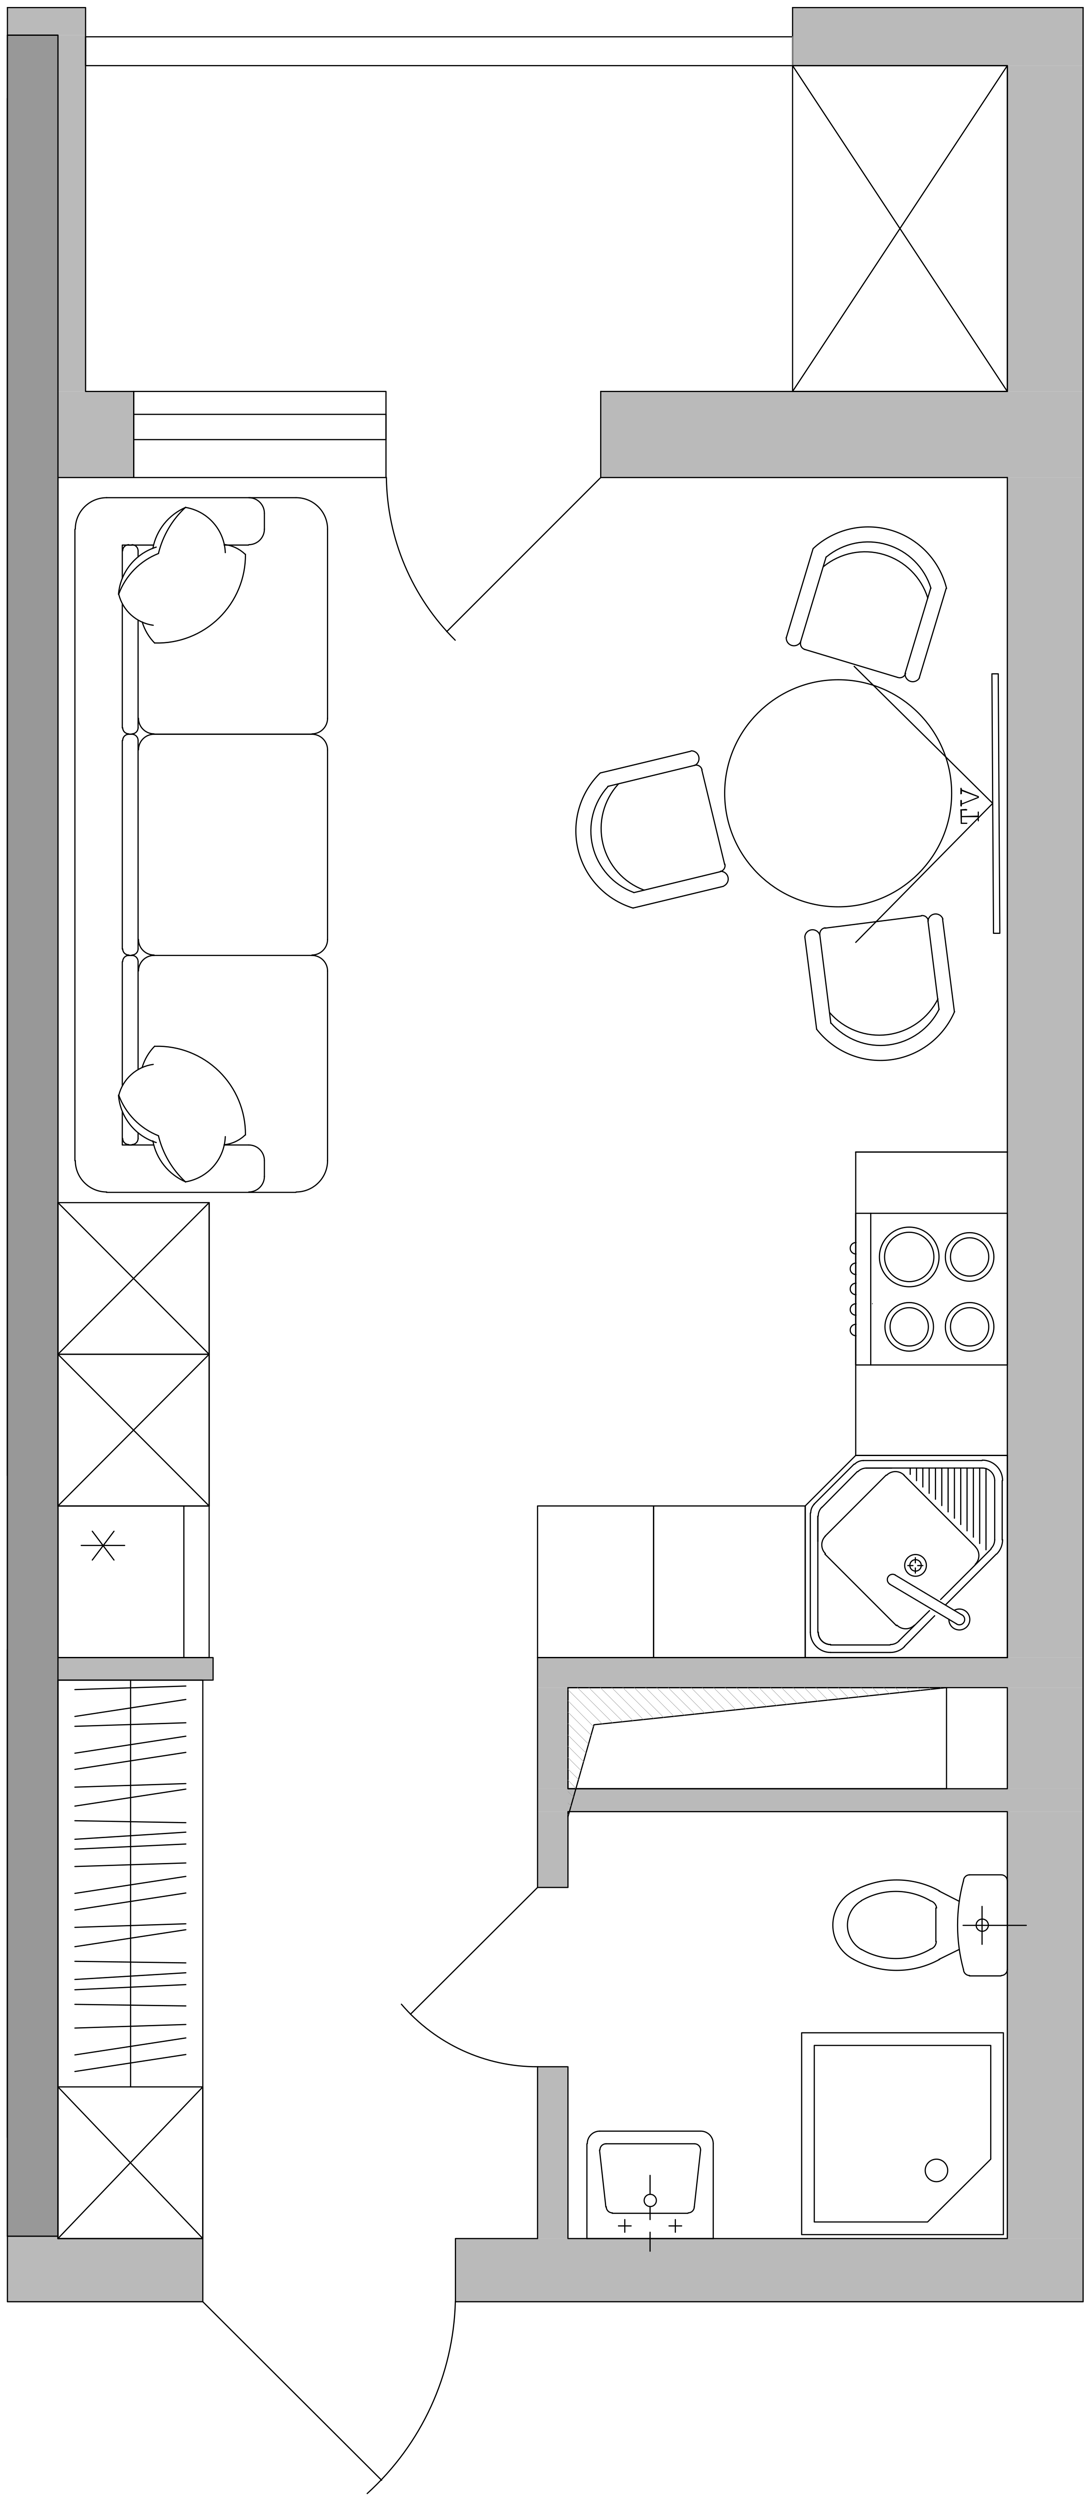 <?xml version="1.0" encoding="UTF-8"?>
<!DOCTYPE svg PUBLIC "-//W3C//DTD SVG 1.1//EN" "http://www.w3.org/Graphics/SVG/1.1/DTD/svg11.dtd">
<!-- Creator: CorelDRAW 2019 (64-Bit) -->
<svg xmlns="http://www.w3.org/2000/svg" xml:space="preserve" width="117mm" height="268mm" version="1.1" style="shape-rendering:geometricPrecision; text-rendering:geometricPrecision; image-rendering:optimizeQuality; fill-rule:evenodd; clip-rule:evenodd"
viewBox="0 0 11700 26800"
 xmlns:xlink="http://www.w3.org/1999/xlink"
 xmlns:xodm="http://www.corel.com/coreldraw/odm/2003">
 <defs>
  <style type="text/css">
   <![CDATA[
    .str0 {stroke:#BABABA;stroke-width:0.76;stroke-miterlimit:10}
    .str7 {stroke:#989898;stroke-width:0.76;stroke-linecap:round;stroke-miterlimit:10}
    .str4 {stroke:#BABABA;stroke-width:0.76;stroke-linecap:round;stroke-miterlimit:10}
    .str2 {stroke:black;stroke-width:0.76;stroke-linecap:round;stroke-linejoin:round;stroke-miterlimit:10}
    .str5 {stroke:#989898;stroke-width:4.23;stroke-linecap:round;stroke-linejoin:round;stroke-miterlimit:10}
    .str3 {stroke:#999999;stroke-width:4.23;stroke-linecap:round;stroke-linejoin:round;stroke-miterlimit:10}
    .str6 {stroke:#7A7A7A;stroke-width:12.7;stroke-linecap:round;stroke-linejoin:round;stroke-miterlimit:10}
    .str1 {stroke:black;stroke-width:12.7;stroke-linecap:round;stroke-linejoin:round;stroke-miterlimit:10}
    .fil1 {fill:none;fill-rule:nonzero}
    .fil2 {fill:black;fill-rule:nonzero}
    .fil3 {fill:#989898;fill-rule:nonzero}
    .fil0 {fill:#BABABA;fill-rule:nonzero}
   ]]>
  </style>
 </defs>
 <g id="Слой_x0020_1">
  <g id="поз.1_x0020_секц.1_x0020_26_x002c_9_x0020__x0028_2_x0029_.pdf">
   <path class="fil0" d="M11564.55 81.12l0 0 50.8 0 -50.8 0zm0 0l50.8 0 -190.5 0 139.7 0z"/>
   <path class="fil1 str0" d="M11564.55 81.12l0 0 50.8 0 -50.8 0zm0 0l50.8 0 -190.5 0 139.7 0z"/>
   <polygon class="fil0" points="11564.55,81.12 11615.35,81.12 11615.35,81.12 "/>
   <polygon class="fil1 str0" points="11564.55,81.12 11615.35,81.12 11615.35,81.12 "/>
   <path class="fil0" d="M11615.35 81.12l-190.5 0 190.5 0zm-190.5 0l190.5 0 -423.34 0 232.84 0zm190.5 0l-736.6 0 736.6 0z"/>
   <path class="fil1 str0" d="M11615.35 81.12l-190.5 0 190.5 0zm-190.5 0l190.5 0 -423.34 0 232.84 0zm190.5 0l-736.6 0"/>
   <polygon class="fil0" points="11192.01,81.12 11615.35,81.12 11615.35,81.12 "/>
   <polygon class="fil1 str0" points="11192.01,81.12 11615.35,81.12 11615.35,81.12 "/>
   <path class="fil0" d="M11615.35 81.12l-736.6 0 736.6 0zm-736.6 0l736.6 0 -1121.84 0 385.24 0zm736.6 0l-1570.57 0 1570.57 0z"/>
   <path class="fil1 str0" d="M11615.35 81.12l-736.6 0 736.6 0zm-736.6 0l736.6 0 -1121.84 0 385.24 0zm736.6 0l-1570.57 0"/>
   <polygon class="fil0" points="10493.51,81.12 11615.35,81.12 11615.35,81.12 "/>
   <polygon class="fil1 str0" points="10493.51,81.12 11615.35,81.12 11615.35,81.12 "/>
   <path class="fil0" d="M11615.35 81.12l-1570.57 0 1570.57 0zm-1570.57 0l1570.57 0 -2065.87 0 495.3 0zm1570.57 0l-2595.04 0 2595.04 0z"/>
   <path class="fil1 str0" d="M11615.35 81.12l-1570.57 0 1570.57 0zm-1570.57 0l1570.57 0 -2065.87 0 495.3 0zm1570.57 0l-2595.04 0"/>
   <polygon class="fil0" points="9549.48,81.12 11615.35,81.12 11615.35,81.12 "/>
   <polygon class="fil1 str0" points="9549.48,81.12 11615.35,81.12 11615.35,81.12 "/>
   <path class="fil0" d="M11615.35 81.12l-2595.04 0 2595.04 0zm-2595.04 0l2595.04 0 -3115.74 0 520.7 0zm2595.04 0l-3115.74 0 3115.74 0zm-3115.74 0l3115.74 0 0 0 -3115.74 0z"/>
   <path class="fil1 str0" d="M11615.35 81.12l-2595.04 0 2595.04 0zm-2595.04 0l2595.04 0 -3115.74 0 520.7 0zm2595.04 0l-3115.74 0 3115.74 0zm-3115.74 0l3115.74 0 0 0 -3115.74 0z"/>
   <path class="fil0" d="M11615.35 81.12l-3115.74 0 3115.74 622.3 0 -622.3zm-3115.74 0l3115.74 622.3 -3115.74 0 0 -622.3z"/>
   <path class="fil1 str0" d="M11615.35 81.12l-3115.74 0 3115.74 622.3 0 -622.3zm-3115.74 0l3115.74 622.3 -3115.74 0 0 -622.3z"/>
   <path class="fil0" d="M11615.35 703.42l-812.8 0 812.8 3492.5 0 -3492.5zm-812.8 0l812.8 3492.5 -812.8 0 0 -3492.5z"/>
   <path class="fil1 str0" d="M11615.35 703.42l-812.8 0 812.8 3492.5 0 -3492.5zm-812.8 0l812.8 3492.5 -812.8 0 0 -3492.5z"/>
   <path class="fil0" d="M11615.35 4195.92l-5173.14 0 5173.14 922.86 0 -922.86zm-5173.14 0l5173.14 922.86 -5173.14 0 0 -922.86z"/>
   <path class="fil1 str0" d="M11615.35 4195.92l-5173.14 0 5173.14 922.86 0 -922.86zm-5173.14 0l5173.14 922.86 -5173.14 0 0 -922.86z"/>
   <path class="fil0" d="M11615.35 5118.78l-812.8 0 812.8 12649.2 0 -12649.2zm-812.8 0l812.8 12649.2 -812.8 0 0 -12649.2z"/>
   <path class="fil1 str0" d="M11615.35 5118.78l-812.8 0 812.8 12649.2 0 -12649.2zm-812.8 0l812.8 12649.2 -812.8 0 0 -12649.2z"/>
   <path class="fil0" d="M2285.08 17767.98l-1663.7 0 1663.7 241.3 0 -241.3zm-1663.7 0l1663.7 241.3 -1663.7 0 0 -241.3z"/>
   <path class="fil1 str0" d="M2285.08 17767.98l-1663.7 0 1663.7 241.3 0 -241.3zm-1663.7 0l1663.7 241.3 -1663.7 0 0 -241.3z"/>
   <path class="fil0" d="M11615.35 17767.98l-5850.47 0 5850.47 321.74 0 -321.74zm-5850.47 0l5850.47 321.74 -5850.47 0 0 -321.74z"/>
   <path class="fil1 str0" d="M11615.35 17767.98l-5850.47 0 5850.47 321.74 0 -321.74zm-5850.47 0l5850.47 321.74 -5850.47 0 0 -321.74z"/>
   <path class="fil0" d="M11615.35 18089.72l-812.8 0 812.8 1083.73 0 -1083.73zm-812.8 0l812.8 1083.73 -812.8 0 0 -1083.73z"/>
   <path class="fil1 str0" d="M11615.35 18089.72l-812.8 0 812.8 1083.73 0 -1083.73zm-812.8 0l812.8 1083.73 -812.8 0 0 -1083.73z"/>
   <path class="fil0" d="M6090.85 18089.72l-325.97 0 325.97 1083.73 0 -1083.73zm-325.97 0l325.97 1083.73 -325.97 0 0 -1083.73z"/>
   <path class="fil1 str0" d="M6090.85 18089.72l-325.97 0 325.97 1083.73 0 -1083.73zm-325.97 0l325.97 1083.73 -325.97 0 0 -1083.73z"/>
   <path class="fil0" d="M11615.35 19173.45l-5439.84 0 5439.84 245.54 0 -245.54zm-5439.84 0l5439.84 245.54 -5507.57 0 67.73 -245.54z"/>
   <path class="fil1 str0" d="M11615.35 19173.45l-5439.84 0 5439.84 245.54 0 -245.54zm-5439.84 0l5439.84 245.54 -5507.57 0 67.73 -245.54z"/>
   <path class="fil0" d="M6175.51 19173.45l-410.63 0 342.9 245.54 67.73 -245.54zm-410.63 0l342.9 245.54 -342.9 0 0 -245.54z"/>
   <path class="fil1 str0" d="M6175.51 19173.45l-410.63 0 342.9 245.54 67.73 -245.54zm-410.63 0l342.9 245.54 -342.9 0 0 -245.54z"/>
   <path class="fil0" d="M6090.85 19418.99l-325.97 0 325.97 812.79 0 -812.79zm-325.97 0l325.97 812.79 -325.97 0 0 -812.79z"/>
   <path class="fil1 str0" d="M6090.85 19418.99l-325.97 0 325.97 812.79 0 -812.79zm-325.97 0l325.97 812.79 -325.97 0 0 -812.79z"/>
   <polygon class="fil0" points="6971.38,23995.22 6751.25,23995.22 6751.25,23995.22 "/>
   <polygon class="fil1 str0" points="6971.38,23995.22 6751.25,23995.22 6751.25,23995.22 "/>
   <path class="fil0" d="M6090.85 22153.72l-325.97 0 325.97 1841.5 0 -1841.5zm-325.97 0l325.97 1841.5 -325.97 0 0 -1841.5z"/>
   <path class="fil1 str0" d="M6090.85 22153.72l-325.97 0 325.97 1841.5 0 -1841.5zm-325.97 0l325.97 1841.5 -325.97 0 0 -1841.5z"/>
   <path class="fil0" d="M11615.35 19418.99l-812.8 0 812.8 4576.23 0 -4576.23zm-812.8 0l812.8 4576.23 -812.8 0 0 -4576.23z"/>
   <path class="fil1 str0" d="M11615.35 19418.99l-812.8 0 812.8 4576.23 0 -4576.23zm-812.8 0l812.8 4576.23 -812.8 0 0 -4576.23z"/>
   <path class="fil0" d="M6971.38 23995.22l0 0 0 0zm0 0l0 0 0 0z"/>
   <path class="fil1 str0" d="M6971.38 23995.22l0 0 0 0zm0 0l0 0 0 0z"/>
   <path class="fil0" d="M6751.25 23995.22l-457.2 0 0 0 457.2 0zm-457.2 0l0 0 0 0z"/>
   <path class="fil1 str0" d="M6751.25 23995.22l-457.2 0 0 0 457.2 0zm-457.2 0l0 0 0 0z"/>
   <path class="fil0" d="M621.38 23969.82l-541.87 0 541.87 25.4 0 -25.4zm-541.87 0l541.87 25.4 -541.87 0 0 -25.4z"/>
   <path class="fil1 str0" d="M621.38 23969.82l-541.87 0 541.87 25.4 0 -25.4zm-541.87 0l541.87 25.4 -541.87 0 0 -25.4z"/>
   <path class="fil0" d="M6294.05 23995.22l0 0 -1409.7 0 1409.7 0zm0 0l-1409.7 0 1206.5 0 203.2 0z"/>
   <path class="fil1 str0" d="M6294.05 23995.22l0 0 -1409.7 0 1409.7 0zm0 0l-1409.7 0 1206.5 0 203.2 0z"/>
   <path class="fil0" d="M11615.35 23995.22l-4643.97 0 4643.97 0zm-4643.97 0l4643.97 0 -5321.3 0 677.33 0z"/>
   <path class="fil1 str0" d="M11615.35 23995.22l-4643.97 0 4643.97 0zm-4643.97 0l4643.97 0 -5321.3 0 677.33 0z"/>
   <path class="fil0" d="M11615.35 23995.22l-6731 0 6731 677.33 0 -677.33zm-6731 0l6731 677.33 -6731 0 0 -677.33zm6731 677.33l-6731 0 6731 0zm-6731 0l6731 0 0 0 -6731 0zm6731 0l0 0 -6731 0 6731 0zm0 0l-6731 0 6731 0zm-6731 0l6731 0 0 0 -6731 0zm6731 0l0 0 -6731 0 6731 0zm0 0l-6731 0 6731 0zm-6731 0l6731 0 0 0 -6731 0zm6731 0l0 0 -6731 0 6731 0zm0 0l-6731 0 6731 0zm-6731 0l6731 0 0 0 -6731 0zm6731 0l0 0 -6731 0 6731 0zm0 0l-6731 0 6731 0zm-6731 0l6731 0 0 0 -6731 0zm6731 0l0 0 -6731 0 6731 0zm0 0l-6731 0 6731 0zm-6731 0l6731 0 0 0 -6731 0z"/>
   <path class="fil1 str0" d="M11615.35 23995.22l-6731 0 6731 677.33 0 -677.33zm-6731 0l6731 677.33 -6731 0 0 -677.33zm6731 677.33l-6731 0 6731 0zm-6731 0l6731 0 0 0 -6731 0zm6731 0l0 0 -6731 0 6731 0zm0 0l-6731 0 6731 0zm-6731 0l6731 0 0 0 -6731 0zm6731 0l0 0 -6731 0 6731 0zm0 0l-6731 0 6731 0zm-6731 0l6731 0 0 0 -6731 0zm6731 0l0 0 -6731 0 6731 0zm0 0l-6731 0 6731 0zm-6731 0l6731 0 0 0 -6731 0zm6731 0l0 0 -6731 0 6731 0zm0 0l-6731 0 6731 0zm-6731 0l6731 0 0 0 -6731 0zm6731 0l0 0 -6731 0 6731 0zm0 0l-6731 0 6731 0zm-6731 0l6731 0 0 0 -6731 0z"/>
   <path class="fil0" d="M2175.01 23995.22l-2095.5 0 2095.5 677.33 0 -677.33zm-2095.5 0l2095.5 677.33 -2095.5 0 0 -677.33z"/>
   <path class="fil1 str0" d="M2175.01 23995.22l-2095.5 0 2095.5 677.33 0 -677.33zm-2095.5 0l2095.5 677.33 -2095.5 0 0 -677.33z"/>
   <line class="fil1 str1" x1="5764.88" y1="20231.78" x2="4401.75" y2= "21590.69" />
   <path class="fil1 str1" d="M4304.66 21483.16c365.41,428.13 900.93,673.45 1463.75,670.52"/>
   <line class="fil1 str1" x1="8846.75" y1="16658.85" x2="9612.98" y2= "17425.08" />
   <line class="fil1 str1" x1="10802.55" y1="17767.98" x2="10802.55" y2= "15600.52" />
   <polygon class="fil2" points="10806.78,16155.08 10806.78,16150.85 10802.55,16150.85 10798.31,16155.08 10802.55,16159.32 10806.78,16159.32 "/>
   <polygon class="fil1 str2" points="10806.78,16155.08 10806.78,16150.85 10802.55,16150.85 10798.31,16155.08 10802.55,16159.32 10806.78,16159.32 "/>
   <line class="fil1 str1" x1="10802.55" y1="17767.98" x2="8635.08" y2= "17767.98" />
   <line class="fil1 str1" x1="9545.25" y1="17632.52" x2="8906.01" y2= "17632.52" />
   <line class="fil1 str1" x1="8635.08" y1="16142.38" x2="8635.08" y2= "17767.98" />
   <path class="fil1 str1" d="M8774.78 17494.93c0,73.66 59.69,133.35 133.35,133.35"/>
   <line class="fil1 str1" x1="8770.55" y1="16252.45" x2="8770.55" y2= "17497.05" />
   <path class="fil1 str1" d="M9618.17 17419.9c52.07,52.07 136.52,52.07 188.59,0"/>
   <path class="fil1 str1" d="M10258.92 17408.54c27.09,16.19 62.16,7.3 78.35,-19.79 16.19,-27.09 7.3,-62.16 -19.79,-78.35"/>
   <path class="fil1 str1" d="M9602.04 16882.83c-27.09,-16.19 -62.16,-7.3 -78.35,19.79 -16.19,27.09 -7.34,62.16 19.79,78.35"/>
   <line class="fil1 str1" x1="10260.68" y1="17408.15" x2="9541.01" y2= "16980.58" />
   <line class="fil1 str1" x1="10315.71" y1="17310.78" x2="9600.28" y2= "16883.22" />
   <path class="fil1 str1" d="M10176.01 17357.85c-0.7,50.76 32.74,95.7 81.57,109.53 48.86,13.87 100.93,-6.81 126.93,-50.41 26.03,-43.6 19.54,-99.24 -15.84,-135.68 -35.39,-36.4 -90.81,-44.52 -135.15,-19.79"/>
   <line class="fil1 str1" x1="9968.58" y1="17264.22" x2="9638.38" y2= "17590.18" />
   <line class="fil1 str1" x1="9176.95" y1="15600.52" x2="10802.55" y2= "15600.52" />
   <line class="fil1 str1" x1="9193.88" y1="15774.08" x2="8812.88" y2= "16159.32" />
   <line class="fil1 str1" x1="9291.25" y1="15735.99" x2="10531.61" y2= "15735.99" />
   <line class="fil1 str1" x1="10667.08" y1="16506.45" x2="10667.08" y2= "15871.45" />
   <line class="fil1 str1" x1="9693.41" y1="15812.18" x2="10459.65" y2= "16578.42" />
   <path class="fil1 str1" d="M10458.69 16767.97c52.07,-52.07 52.07,-136.53 0,-188.6"/>
   <path class="fil1 str1" d="M9934.71 16779.5c0,-64.31 -52.14,-116.42 -116.41,-116.42 -64.31,0 -116.42,52.11 -116.42,116.42 0,64.28 52.11,116.42 116.42,116.42 64.27,0 116.41,-52.14 116.41,-116.42z"/>
   <line class="fil1 str1" x1="9841.58" y1="16781.62" x2="9896.61" y2= "16781.62" />
   <line class="fil1 str1" x1="9816.18" y1="16696.95" x2="9816.18" y2= "16751.99" />
   <line class="fil1 str1" x1="9816.18" y1="16807.02" x2="9816.18" y2= "16862.05" />
   <path class="fil1 str1" d="M9879.68 16779.5c0,-33.9 -27.48,-61.38 -61.38,-61.38 -33.91,0 -61.39,27.48 -61.39,61.38 0,33.9 27.48,61.38 61.39,61.38 33.9,0 61.38,-27.48 61.38,-61.38z"/>
   <line class="fil1 str1" x1="9735.75" y1="16781.62" x2="9790.78" y2= "16781.62" />
   <line class="fil1 str1" x1="9761.15" y1="15735.99" x2="9761.15" y2= "15803.72" />
   <line class="fil1 str1" x1="9828.88" y1="15735.99" x2="9828.88" y2= "15871.45" />
   <line class="fil1 str1" x1="9896.61" y1="15735.99" x2="9896.61" y2= "15939.18" />
   <line class="fil1 str1" x1="9964.35" y1="15735.99" x2="9964.35" y2= "16006.92" />
   <line class="fil1 str1" x1="10032.08" y1="15735.99" x2="10032.08" y2= "16070.42" />
   <line class="fil1 str1" x1="10099.81" y1="15735.99" x2="10099.81" y2= "16138.15" />
   <line class="fil1 str1" x1="10167.55" y1="15735.99" x2="10167.55" y2= "16205.88" />
   <line class="fil1 str1" x1="10235.28" y1="15735.99" x2="10235.28" y2= "16273.62" />
   <line class="fil1 str1" x1="10438.48" y1="15735.99" x2="10438.48" y2= "16476.82" />
   <line class="fil1 str1" x1="10370.75" y1="15735.99" x2="10370.75" y2= "16409.08" />
   <line class="fil1 str1" x1="10303.01" y1="15735.99" x2="10303.01" y2= "16341.35" />
   <line class="fil1 str1" x1="10573.95" y1="15740.22" x2="10573.95" y2= "16612.28" />
   <line class="fil1 str1" x1="10506.21" y1="15735.99" x2="10506.21" y2= "16544.55" />
   <polygon class="fil2" points="8639.31,16603.82 8639.31,16599.58 8635.08,16599.58 8630.85,16603.82 8635.08,16608.05 8639.31,16608.05 "/>
   <polygon class="fil1 str2" points="8639.31,16603.82 8639.31,16599.58 8635.08,16599.58 8630.85,16603.82 8635.08,16608.05 8639.31,16608.05 "/>
   <line class="fil1 str1" x1="10628.98" y1="16603.82" x2="10087.11" y2= "17145.68" />
   <line class="fil1 str1" x1="9176.95" y1="15600.52" x2="8635.08" y2= "16142.38" />
   <path class="fil1 str1" d="M10628.03 16598.63c25.01,-25.01 39.05,-58.95 39.05,-94.3"/>
   <path class="fil1 str1" d="M9547.36 17628.28c35.35,0 69.29,-14.04 94.3,-39.05"/>
   <path class="fil1 str1" d="M8774.78 17494.93c0,73.66 59.69,133.35 133.35,133.35"/>
   <path class="fil1 str1" d="M10667.08 15869.33c0,-73.66 -59.69,-133.34 -133.35,-133.34"/>
   <line class="fil1 str1" x1="9545.25" y1="17712.95" x2="8906.01" y2= "17712.95" />
   <path class="fil1 str1" d="M8690.11 17494.93c0,120.41 97.62,218.02 218.02,218.02"/>
   <line class="fil1 str1" x1="8690.11" y1="16218.58" x2="8690.11" y2= "17497.05" />
   <path class="fil1 str1" d="M9547.36 17712.95c57.82,0 113.28,-22.96 154.17,-63.85"/>
   <line class="fil1 str1" x1="10023.61" y1="17319.25" x2="9697.65" y2= "17649.45" />
   <line class="fil1 str1" x1="10684.01" y1="16658.85" x2="10142.15" y2= "17200.72" />
   <line class="fil1 str1" x1="10747.51" y1="16506.45" x2="10747.51" y2= "15871.45" />
   <path class="fil1 str1" d="M10687.89 16658.5c40.89,-40.89 63.86,-96.34 63.86,-154.17"/>
   <path class="fil1 str1" d="M10751.75 15869.33c0,-120.4 -97.62,-218.01 -218.02,-218.01"/>
   <line class="fil1 str1" x1="9257.38" y1="15655.55" x2="10531.61" y2= "15655.55" />
   <line class="fil1 str1" x1="9160.01" y1="15693.65" x2="8728.21" y2= "16125.45" />
   <path class="fil1 str1" d="M8813.83 16156.04c-25.01,25.01 -39.05,58.91 -39.05,94.29"/>
   <path class="fil1 str1" d="M9293.36 15735.99c-35.34,0 -69.28,14.04 -94.29,39.05"/>
   <path class="fil1 str1" d="M8733.4 16122.17c-25.01,25.01 -39.05,58.95 -39.05,94.3"/>
   <path class="fil1 str1" d="M9259.5 15655.55c-35.35,0 -69.29,14.04 -94.3,39.05"/>
   <line class="fil1 str1" x1="9291.25" y1="15735.99" x2="9562.18" y2= "15735.99" />
   <line class="fil1 str1" x1="8770.55" y1="16252.45" x2="8770.55" y2= "16523.38" />
   <line class="fil1 str1" x1="9502.91" y1="15812.18" x2="8846.75" y2= "16468.35" />
   <path class="fil1 str1" d="M8851.93 16465.07c-52.07,52.07 -52.07,136.53 0,188.6"/>
   <path class="fil1 str1" d="M9696.69 15813.14c-52.07,-52.07 -136.52,-52.07 -188.59,0"/>
   <polygon class="fil1 str1" points="7009.48,17767.98 8635.08,17767.98 8635.08,16142.38 7009.48,16142.38 "/>
   <line class="fil1 str1" x1="9176.95" y1="12349.32" x2="10802.55" y2= "12349.32" />
   <line class="fil1 str3" x1="10802.55" y1="12349.32" x2="10802.55" y2= "10723.72" />
   <line class="fil1 str1" x1="9337.81" y1="14631.08" x2="9337.81" y2= "13005.48" />
   <line class="fil1 str1" x1="9176.95" y1="12349.32" x2="10802.55" y2= "12349.32" />
   <polygon class="fil2" points="9358.98,13974.92 9358.98,13970.68 9354.75,13970.68 9350.51,13974.92 9354.75,13979.15 9358.98,13979.15 "/>
   <polygon class="fil1 str2" points="9358.98,13974.92 9358.98,13970.68 9354.75,13970.68 9350.51,13974.92 9354.75,13979.15 9358.98,13979.15 "/>
   <line class="fil1 str3" x1="10802.55" y1="13974.92" x2="10802.55" y2= "12349.32" />
   <line class="fil1 str1" x1="9176.95" y1="13974.92" x2="9176.95" y2= "12349.32" />
   <path class="fil1 str1" d="M9179.06 13318.75c-33.9,0 -61.38,27.48 -61.38,61.38 0,33.91 27.48,61.39 61.38,61.39"/>
   <path class="fil1 str1" d="M9179.06 14195.05c-33.9,0 -61.38,27.48 -61.38,61.38 0,33.91 27.48,61.39 61.38,61.39"/>
   <path class="fil1 str1" d="M9179.06 13974.92c-33.9,0 -61.38,27.48 -61.38,61.38 0,33.9 27.48,61.38 61.38,61.38"/>
   <path class="fil1 str1" d="M9179.06 13754.78c-33.9,0 -61.38,27.49 -61.38,61.39 0,33.9 27.48,61.38 61.38,61.38"/>
   <path class="fil1 str1" d="M9179.06 13538.88c-33.9,0 -61.38,27.49 -61.38,61.39 0,33.9 27.48,61.38 61.38,61.38"/>
   <path class="fil1 str1" d="M10070.18 13473.27c0,-176.53 -143.09,-319.62 -319.62,-319.62 -176.53,0 -319.61,143.09 -319.61,319.62 0,176.53 143.08,319.61 319.61,319.61 176.53,0 319.62,-143.08 319.62,-319.61z"/>
   <path class="fil1 str1" d="M10015.15 13473.27c0,-146.12 -118.47,-264.59 -264.59,-264.59 -146.12,0 -264.58,118.47 -264.58,264.59 0,146.12 118.46,264.58 264.58,264.58 146.12,0 264.59,-118.46 264.59,-264.58z"/>
   <path class="fil1 str1" d="M10658.61 13473.27c0,-143.79 -116.55,-260.35 -260.35,-260.35 -143.79,0 -260.35,116.56 -260.35,260.35 0,143.79 116.56,260.35 260.35,260.35 143.8,0 260.35,-116.56 260.35,-260.35z"/>
   <path class="fil1 str1" d="M10603.58 13473.27c0,-113.38 -91.93,-205.32 -205.32,-205.32 -113.38,0 -205.31,91.94 -205.31,205.32 0,113.38 91.93,205.31 205.31,205.31 113.39,0 205.32,-91.93 205.32,-205.31z"/>
   <path class="fil1 str1" d="M10658.61 14222.57c0,-143.79 -116.55,-260.35 -260.35,-260.35 -143.79,0 -260.35,116.56 -260.35,260.35 0,143.79 116.56,260.35 260.35,260.35 143.8,0 260.35,-116.56 260.35,-260.35z"/>
   <path class="fil1 str1" d="M10603.58 14222.57c0,-113.38 -91.93,-205.32 -205.32,-205.32 -113.38,0 -205.31,91.94 -205.31,205.32 0,113.38 91.93,205.31 205.31,205.31 113.39,0 205.32,-91.93 205.32,-205.31z"/>
   <path class="fil1 str1" d="M10010.91 14222.57c0,-143.79 -116.55,-260.35 -260.35,-260.35 -143.79,0 -260.35,116.56 -260.35,260.35 0,143.79 116.56,260.35 260.35,260.35 143.8,0 260.35,-116.56 260.35,-260.35z"/>
   <path class="fil1 str1" d="M9955.88 14222.57c0,-113.38 -91.93,-205.32 -205.32,-205.32 -113.38,0 -205.31,91.94 -205.31,205.32 0,113.38 91.93,205.31 205.31,205.31 113.39,0 205.32,-91.93 205.32,-205.31z"/>
   <line class="fil1 str1" x1="9176.95" y1="15600.52" x2="10802.55" y2= "15600.52" />
   <line class="fil1 str3" x1="10802.55" y1="15600.52" x2="10802.55" y2= "13974.92" />
   <line class="fil1 str1" x1="9176.95" y1="13974.92" x2="9176.95" y2= "15600.52" />
   <polygon class="fil1 str1" points="10624.75,23144.32 9947.41,23817.42 8732.45,23817.42 8732.45,21925.12 10624.75,21925.12 "/>
   <polygon class="fil1 str1" points="10760.21,23952.89 10760.21,21789.65 8596.98,21789.65 8596.98,23952.89 "/>
   <path class="fil1 str1" d="M10163.31 23264.97c0,-66.64 -54.01,-120.65 -120.65,-120.65 -66.64,0 -120.65,54.01 -120.65,120.65 0,66.64 54.01,120.65 120.65,120.65 66.64,0 120.65,-54.01 120.65,-120.65z"/>
   <path class="fil1 str1" d="M9238.19 20374.62c-92.99,54.26 -150.14,153.82 -150.14,261.48 0,107.64 57.22,207.19 150.21,261.45"/>
   <path class="fil1 str1" d="M9237.84 20895.15c228.31,131.55 509.41,131.51 737.69,-0.07"/>
   <path class="fil1 str1" d="M9975.42 20372.75c-228.31,-131.55 -509.41,-131.51 -737.69,0.08"/>
   <path class="fil1 str1" d="M9974.82 20893.81c38.63,-9.67 65.73,-44.35 65.73,-84.18"/>
   <line class="fil1 str1" x1="10036.31" y1="20811.75" x2="10036.31" y2= "20451.92" />
   <path class="fil1 str1" d="M10044.11 20451.46c-4.59,-37.39 -31.71,-68.12 -68.3,-77.26"/>
   <line class="fil1 str1" x1="10531.61" y1="20841.38" x2="10531.61" y2= "20434.99" />
   <line class="fil1 str1" x1="11005.75" y1="20638.18" x2="10328.41" y2= "20638.18" />
   <line class="fil1 str1" x1="10070.18" y1="20269.88" x2="10286.08" y2= "20379.95" />
   <line class="fil1 str1" x1="10070.18" y1="21002.25" x2="10286.08" y2= "20896.42" />
   <path class="fil1 str1" d="M9154.16 20269.67c-136.88,70.95 -222.78,212.27 -222.75,366.43 0,154.17 85.94,295.45 222.78,366.43"/>
   <path class="fil1 str1" d="M10076.07 20269.43c-287.19,-157.48 -634.93,-157.45 -922.12,0.07"/>
   <path class="fil1 str1" d="M9154.12 21002.71c287.23,157.48 634.93,157.44 922.09,-0.11"/>
   <path class="fil1 str1" d="M10599.35 20636.07c0,-36.23 -29.39,-65.62 -65.62,-65.62 -36.23,0 -65.62,29.39 -65.62,65.62 0,36.23 29.39,65.61 65.62,65.61 36.23,0 65.62,-29.38 65.62,-65.61z"/>
   <path class="fil1 str1" d="M10331.76 20162.46c-83.5,310.34 -83.5,637.23 0.11,947.53"/>
   <path class="fil1 str1" d="M10398.26 20096.32c-36.23,0 -65.61,29.38 -65.61,65.61"/>
   <path class="fil1 str1" d="M10332.65 21110.2c0,36.23 29.38,65.62 65.61,65.62"/>
   <line class="fil1 str1" x1="10396.15" y1="20096.32" x2="10734.81" y2= "20096.32" />
   <line class="fil1 str1" x1="10396.15" y1="21180.05" x2="10734.81" y2= "21180.05" />
   <path class="fil1 str1" d="M10736.93 21175.82c36.23,0 65.62,-29.39 65.62,-65.62"/>
   <path class="fil1 str1" d="M10802.55 20161.93c0,-36.26 -29.39,-65.61 -65.62,-65.61"/>
   <line class="fil1 str1" x1="10802.55" y1="21112.32" x2="10802.55" y2= "20164.05" />
   <path class="fil1 str1" d="M7039.11 23586.7c0,-36.23 -29.38,-65.62 -65.61,-65.62 -36.23,0 -65.62,29.39 -65.62,65.62 0,36.23 29.39,65.62 65.62,65.62 36.23,0 65.61,-29.39 65.61,-65.62z"/>
   <line class="fil1 str1" x1="6700.45" y1="23927.49" x2="6700.45" y2= "23792.02" />
   <line class="fil1 str1" x1="6768.18" y1="23859.75" x2="6632.71" y2= "23859.75" />
   <line class="fil1 str1" x1="7242.31" y1="23927.49" x2="7242.31" y2= "23792.02" />
   <line class="fil1 str1" x1="7174.58" y1="23859.75" x2="7310.05" y2= "23859.75" />
   <line class="fil1 str1" x1="6971.38" y1="23521.08" x2="6971.38" y2= "23317.89" />
   <line class="fil1 str1" x1="6971.38" y1="23792.02" x2="6971.38" y2= "23656.55" />
   <line class="fil1 str1" x1="6971.38" y1="24130.69" x2="6971.38" y2= "23927.49" />
   <path class="fil1 str1" d="M6431.63 22843.75c-73.66,0 -133.35,59.73 -133.35,133.35"/>
   <path class="fil1 str1" d="M7648.71 22977.07c0,-73.63 -59.72,-133.32 -133.35,-133.32"/>
   <path class="fil1 str1" d="M6499.36 22979.22c-36.23,0 -65.61,29.38 -65.61,65.61"/>
   <path class="fil1 str1" d="M7513.25 23044.83c0,-36.26 -29.39,-65.61 -65.62,-65.61"/>
   <path class="fil1 str1" d="M6501.48 23654.44c0,36.26 29.39,65.61 65.62,65.61"/>
   <path class="fil1 str1" d="M7379.9 23720.05c36.26,0 65.61,-29.38 65.61,-65.61"/>
   <line class="fil1 str1" x1="7513.25" y1="22843.75" x2="6429.51" y2= "22843.75" />
   <line class="fil1 str1" x1="6294.05" y1="23995.22" x2="6294.05" y2= "22979.22" />
   <line class="fil1 str1" x1="7648.71" y1="23995.22" x2="7648.71" y2= "22979.22" />
   <line class="fil1 str1" x1="7445.51" y1="22979.22" x2="6497.25" y2= "22979.22" />
   <line class="fil1 str1" x1="6497.25" y1="23656.55" x2="6429.51" y2= "23046.95" />
   <line class="fil1 str1" x1="7377.78" y1="23724.29" x2="6564.98" y2= "23724.29" />
   <line class="fil1 str1" x1="7513.25" y1="23046.95" x2="7445.51" y2= "23656.55" />
   <line class="fil1 str1" x1="7648.71" y1="23995.22" x2="6294.05" y2= "23995.22" />
   <polygon class="fil1 str1" points="10150.61,18089.72 6090.85,18089.72 6090.85,19173.45 10150.61,19173.45 "/>
   <polygon class="fil1 str1" points="10802.55,18089.72 6090.85,18089.72 6090.85,19173.45 10802.55,19173.45 "/>
   <polyline class="fil1 str1" points="6442.21,4195.92 6442.21,5118.78 10802.55,5118.78 "/>
   <polyline class="fil1 str1" points="10802.55,17767.98 5764.88,17767.98 5764.88,20231.78 6090.85,20231.78 6090.85,19418.99 10802.55,19418.99 10802.55,23995.22 6090.85,23995.22 6090.85,22153.72 5764.88,22153.72 5764.88,23995.22 4884.35,23995.22 4884.35,24672.55 11615.35,24672.55 11615.35,81.12 "/>
   <polygon class="fil2" points="11619.58,24672.55 11619.58,24668.32 11615.35,24668.32 11611.11,24672.55 11615.35,24676.78 11619.58,24676.78 "/>
   <polygon class="fil1 str2" points="11619.58,24672.55 11619.58,24668.32 11615.35,24668.32 11611.11,24672.55 11615.35,24676.78 11619.58,24676.78 "/>
   <line class="fil1 str1" x1="11615.35" y1="81.12" x2="8499.61" y2= "81.12" />
   <polygon class="fil2" points="11619.58,81.12 11619.58,76.88 11615.35,76.88 11611.11,81.12 11615.35,85.35 11619.58,85.35 "/>
   <polygon class="fil1 str2" points="11619.58,81.12 11619.58,76.88 11615.35,76.88 11611.11,81.12 11615.35,85.35 11619.58,85.35 "/>
   <polyline class="fil1 str1" points="8499.61,81.12 8499.61,703.42 10802.55,703.42 10802.55,4195.92 6442.21,4195.92 "/>
   <polyline class="fil1 str1" points="79.51,23969.82 79.51,24672.55 2175.01,24672.55 2175.01,23995.22 621.38,23995.22 621.38,18009.28 2285.08,18009.28 2285.08,17767.98 621.38,17767.98 621.38,5118.78 "/>
   <path class="fil0" d="M917.71 81.12l-838.2 0 838.2 296.33 0 -296.33zm-838.2 0l838.2 296.33 -838.2 0 0 -296.33z"/>
   <path class="fil1 str4" d="M917.71 81.12l-838.2 0 838.2 296.33 0 -296.33zm-838.2 0l838.2 296.33 -838.2 0 0 -296.33z"/>
   <path class="fil0" d="M917.71 377.45l-296.33 0 296.33 3818.47 0 -3818.47zm-296.33 0l296.33 3818.47 -296.33 0 0 -3818.47z"/>
   <path class="fil1 str4" d="M917.71 377.45l-296.33 0 296.33 3818.47 0 -3818.47zm-296.33 0l296.33 3818.47 -296.33 0 0 -3818.47z"/>
   <path class="fil0" d="M1434.18 4195.92l-812.8 0 812.8 922.86 0 -922.86zm-812.8 0l812.8 922.86 -812.8 0 0 -922.86z"/>
   <path class="fil1 str4" d="M1434.18 4195.92l-812.8 0 812.8 922.86 0 -922.86zm-812.8 0l812.8 922.86 -812.8 0 0 -922.86z"/>
   <polyline class="fil1 str1" points="621.38,5118.78 1434.18,5118.78 1434.18,4195.92 917.71,4195.92 917.71,81.12 79.51,81.12 "/>
   <line class="fil1 str1" x1="79.51" y1="1054.78" x2="79.51" y2= "15816.42" />
   <line class="fil1 str1" x1="79.51" y1="17683.32" x2="79.51" y2= "22911.48" />
   <polyline class="fil1 str1" points="6090.85,19474.02 6370.25,18487.65 10150.61,18089.72 "/>
   <line class="fil1 str5" x1="6095.08" y1="19452.85" x2="6090.85" y2= "19448.62" />
   <line class="fil1 str5" x1="6124.71" y1="19359.72" x2="6090.85" y2= "19325.85" />
   <line class="fil1 str5" x1="6150.11" y1="19262.35" x2="6090.85" y2= "19203.08" />
   <line class="fil1 str5" x1="6175.51" y1="19169.22" x2="6090.85" y2= "19080.32" />
   <line class="fil1 str5" x1="6205.15" y1="19076.08" x2="6090.85" y2= "18961.78" />
   <line class="fil1 str5" x1="6230.55" y1="18978.72" x2="6090.85" y2= "18839.02" />
   <line class="fil1 str5" x1="6260.18" y1="18885.58" x2="6090.85" y2= "18716.25" />
   <line class="fil1 str5" x1="6285.58" y1="18792.45" x2="6090.85" y2= "18597.72" />
   <line class="fil1 str5" x1="6310.98" y1="18695.08" x2="6090.85" y2= "18474.95" />
   <line class="fil1 str5" x1="6340.61" y1="18601.95" x2="6090.85" y2= "18352.18" />
   <line class="fil1 str5" x1="6366.01" y1="18508.82" x2="6090.85" y2= "18229.42" />
   <line class="fil1 str5" x1="6459.15" y1="18479.18" x2="6090.85" y2= "18110.88" />
   <line class="fil1 str5" x1="6569.21" y1="18466.48" x2="6192.45" y2= "18089.72" />
   <line class="fil1 str5" x1="6679.28" y1="18453.78" x2="6315.21" y2= "18089.72" />
   <line class="fil1 str5" x1="6789.35" y1="18445.32" x2="6437.98" y2= "18089.72" />
   <line class="fil1 str5" x1="6899.41" y1="18432.62" x2="6560.75" y2= "18089.72" />
   <line class="fil1 str5" x1="7009.48" y1="18419.92" x2="6679.28" y2= "18089.72" />
   <line class="fil1 str5" x1="7119.55" y1="18411.45" x2="6802.05" y2= "18089.72" />
   <line class="fil1 str5" x1="7229.61" y1="18398.75" x2="6924.81" y2= "18089.72" />
   <line class="fil1 str5" x1="7339.68" y1="18386.05" x2="7043.35" y2= "18089.72" />
   <line class="fil1 str5" x1="7449.75" y1="18373.35" x2="7166.11" y2= "18089.72" />
   <line class="fil1 str5" x1="7559.81" y1="18364.88" x2="7288.88" y2= "18089.72" />
   <line class="fil1 str5" x1="7669.88" y1="18352.18" x2="7411.65" y2= "18089.72" />
   <line class="fil1 str5" x1="7779.95" y1="18339.48" x2="7530.18" y2= "18089.72" />
   <line class="fil1 str5" x1="7890.01" y1="18326.78" x2="7652.95" y2= "18089.72" />
   <line class="fil1 str5" x1="8000.08" y1="18318.32" x2="7775.71" y2= "18089.72" />
   <line class="fil1 str5" x1="8110.15" y1="18305.62" x2="7898.48" y2= "18089.72" />
   <line class="fil1 str5" x1="8220.21" y1="18292.92" x2="8017.01" y2= "18089.72" />
   <line class="fil1 str5" x1="8330.28" y1="18284.45" x2="8139.78" y2= "18089.72" />
   <line class="fil1 str5" x1="8440.35" y1="18271.75" x2="8262.55" y2= "18089.72" />
   <line class="fil1 str5" x1="8550.41" y1="18259.05" x2="8381.08" y2= "18089.72" />
   <line class="fil1 str5" x1="8660.48" y1="18246.35" x2="8503.85" y2= "18089.72" />
   <line class="fil1 str5" x1="8770.55" y1="18237.88" x2="8626.61" y2= "18089.72" />
   <line class="fil1 str5" x1="8880.61" y1="18225.18" x2="8749.38" y2= "18089.72" />
   <line class="fil1 str5" x1="8990.68" y1="18212.48" x2="8867.91" y2= "18089.72" />
   <line class="fil1 str5" x1="9100.75" y1="18199.78" x2="8990.68" y2= "18089.72" />
   <line class="fil1 str5" x1="9210.81" y1="18191.32" x2="9113.45" y2= "18089.72" />
   <line class="fil1 str5" x1="9320.88" y1="18178.62" x2="9231.98" y2= "18089.72" />
   <line class="fil1 str5" x1="9430.95" y1="18165.92" x2="9354.75" y2= "18089.72" />
   <line class="fil1 str5" x1="9541.01" y1="18157.45" x2="9477.51" y2= "18089.72" />
   <line class="fil1 str5" x1="9651.08" y1="18144.75" x2="9600.28" y2= "18089.72" />
   <line class="fil1 str5" x1="9761.15" y1="18132.05" x2="9718.81" y2= "18089.72" />
   <line class="fil1 str5" x1="9871.21" y1="18119.35" x2="9841.58" y2= "18089.72" />
   <line class="fil1 str5" x1="9981.28" y1="18110.88" x2="9964.35" y2= "18089.72" />
   <line class="fil1 str5" x1="10091.35" y1="18098.18" x2="10087.11" y2= "18089.72" />
   <polygon class="fil1 str1" points="79.51,377.45 621.38,377.45 621.38,23969.82 79.51,23969.82 "/>
   <polyline class="fil1 str1" points="8499.61,394.38 917.71,394.38 917.71,703.42 8499.61,703.42 "/>
   <line class="fil1 str6" x1="8499.61" y1="703.42" x2="8499.61" y2= "394.38" />
   <polygon class="fil1 str1" points="4139.28,4441.45 1434.18,4441.45 1434.18,4712.38 4139.28,4712.38 "/>
   <polygon class="fil1 str1" points="4139.28,4195.92 1434.18,4195.92 1434.18,5118.78 4139.28,5118.78 "/>
   <line class="fil1 str1" x1="79.51" y1="377.45" x2="79.51" y2= "81.12" />
   <polygon class="fil1 str1" points="2242.75,16142.38 2242.75,17767.98 621.38,17767.98 621.38,16142.38 "/>
   <line class="fil1 str1" x1="1971.81" y1="16142.38" x2="1971.81" y2= "17767.98" />
   <line class="fil1 str1" x1="1336.81" y1="16565.72" x2="871.15" y2= "16565.72" />
   <line class="fil1 str1" x1="1222.51" y1="16413.32" x2="989.68" y2= "16722.35" />
   <line class="fil1 str1" x1="1222.51" y1="16722.35" x2="989.68" y2= "16413.32" />
   <line class="fil1 str1" x1="2175.01" y1="24672.55" x2="4092.71" y2= "26586.01" />
   <path class="fil1 str1" d="M3937.7 26728.58c583.07,-527.63 924.85,-1271.5 945.62,-2058.23"/>
   <line class="fil1 str1" x1="6442.21" y1="5118.78" x2="4791.21" y2= "6769.78" />
   <path class="fil1 str1" d="M4143.69 5116.81c7.8,656.06 272.8,1282.88 738.01,1745.58"/>
   <path class="fil3" d="M621.38 377.45l-541.87 0 541.87 23592.37 0 -23592.37zm-541.87 0l541.87 23592.37 -541.87 0 0 -23592.37z"/>
   <path class="fil1 str7" d="M621.38 377.45l-541.87 0 541.87 23592.37 0 -23592.37zm-541.87 0l541.87 23592.37 -541.87 0 0 -23592.37z"/>
   <polygon class="fil1 str1" points="79.51,377.45 621.38,377.45 621.38,23969.82 79.51,23969.82 "/>
   <polygon class="fil1 str1" points="2175.01,23995.22 621.38,23995.22 621.38,18009.28 2175.01,18009.28 "/>
   <polyline class="fil1 str1" points="8499.61,703.42 10802.55,703.42 10802.55,4195.92 8499.61,4195.92 8499.61,703.42 10802.55,4195.92 10802.55,703.42 8499.61,4195.92 "/>
   <line class="fil1 str1" x1="803.41" y1="22026.72" x2="1992.98" y2= "21844.69" />
   <line class="fil1 str1" x1="1992.98" y1="21700.75" x2="803.41" y2= "21738.85" />
   <line class="fil1 str1" x1="803.41" y1="22204.52" x2="1992.98" y2= "22022.48" />
   <line class="fil1 str1" x1="803.41" y1="21484.85" x2="1992.98" y2= "21501.78" />
   <line class="fil1 str1" x1="803.41" y1="21328.22" x2="1992.98" y2= "21273.18" />
   <line class="fil1 str1" x1="803.41" y1="20295.28" x2="1992.98" y2= "20113.25" />
   <line class="fil1 str1" x1="1992.98" y1="19969.32" x2="803.41" y2= "20007.42" />
   <line class="fil1 str1" x1="803.41" y1="20473.08" x2="1992.98" y2= "20291.05" />
   <line class="fil1 str1" x1="803.41" y1="21218.15" x2="1992.98" y2= "21146.18" />
   <line class="fil1 str1" x1="1992.98" y1="21040.35" x2="803.41" y2= "21023.42" />
   <line class="fil1 str1" x1="803.41" y1="20866.78" x2="1992.98" y2= "20684.75" />
   <line class="fil1 str1" x1="1992.98" y1="20621.25" x2="803.41" y2= "20659.35" />
   <line class="fil1 str1" x1="1400.31" y1="22369.62" x2="1400.31" y2= "18009.28" />
   <line class="fil1 str1" x1="803.41" y1="19821.15" x2="1992.98" y2= "19766.12" />
   <line class="fil1 str1" x1="803.41" y1="18792.45" x2="1992.98" y2= "18610.42" />
   <line class="fil1 str1" x1="1992.98" y1="18466.48" x2="803.41" y2= "18504.58" />
   <line class="fil1 str1" x1="803.41" y1="18966.02" x2="1992.98" y2= "18783.98" />
   <line class="fil1 str1" x1="803.41" y1="19715.32" x2="1992.98" y2= "19639.12" />
   <line class="fil1 str1" x1="1992.98" y1="19537.52" x2="803.41" y2= "19516.35" />
   <line class="fil1 str1" x1="803.41" y1="19359.72" x2="1992.98" y2= "19177.68" />
   <line class="fil1 str1" x1="1992.98" y1="19118.42" x2="803.41" y2= "19156.52" />
   <line class="fil1 str1" x1="803.41" y1="18398.75" x2="1992.98" y2= "18216.72" />
   <line class="fil1 str1" x1="1992.98" y1="18072.78" x2="803.41" y2= "18110.88" />
   <polyline class="fil1 str1" points="2175.01,23995.22 2175.01,22369.62 621.38,22369.62 2175.01,23995.22 2175.01,22369.62 621.38,23995.22 "/>
   <line class="fil1 str1" x1="10802.55" y1="5118.78" x2="10802.55" y2= "17767.98" />
   <polygon class="fil1 str1" points="2242.75,14516.78 2242.75,16142.38 621.38,16142.38 621.38,14516.78 "/>
   <polygon class="fil1 str1" points="2242.75,12891.18 2242.75,14516.78 621.38,14516.78 621.38,12891.18 "/>
   <line class="fil1 str1" x1="1311.41" y1="6477.68" x2="1311.41" y2= "7802.72" />
   <path class="fil1 str1" d="M1315.65 7800.6c0,36.23 29.38,65.62 65.61,65.62"/>
   <line class="fil1 str1" x1="1379.15" y1="7870.45" x2="1413.01" y2= "7870.45" />
   <path class="fil1 str1" d="M1415.13 7866.22c36.23,0 65.62,-29.39 65.62,-65.62"/>
   <line class="fil1 str1" x1="1480.75" y1="7802.72" x2="1480.75" y2= "6647.02" />
   <path class="fil1 str1" d="M2629 5941.25c-60.96,-58.67 -139.59,-95.46 -223.62,-104.74"/>
   <path class="fil1 str1" d="M1662.15 6892.13c256.22,7.65 504.47,-89.43 687.52,-268.89 183.06,-179.46 285.08,-425.77 282.51,-682.09"/>
   <path class="fil1 str1" d="M1525.27 6667.73c25.64,85.02 71.54,162.56 133.81,225.92"/>
   <path class="fil1 str1" d="M1484.98 7699c0,92.36 74.86,167.22 167.22,167.22"/>
   <line class="fil1 str1" x1="1650.08" y1="7870.45" x2="3343.41" y2= "7870.45" />
   <path class="fil1 str1" d="M1484.98 10069.67c0,92.36 74.86,167.21 167.22,167.21"/>
   <path class="fil1 str1" d="M1675.37 5864.52c-225.63,70.13 -385.83,270.58 -404.49,506.13"/>
   <path class="fil1 str1" d="M1273.95 6371.71c44.06,175.26 190.22,306.11 369.25,330.52"/>
   <polyline class="fil1 str1" points="1645.85,5842.68 1311.41,5842.68 1311.41,6198.28 1311.41,5906.18 "/>
   <line class="fil1 str1" x1="1480.75" y1="5969.68" x2="1480.75" y2= "5906.18" />
   <path class="fil1 str1" d="M1480.75 5904.07c0,-36.23 -29.39,-65.62 -65.62,-65.62"/>
   <line class="fil1 str1" x1="1413.01" y1="5842.68" x2="1379.15" y2= "5842.68" />
   <path class="fil1 str1" d="M1381.26 5838.45c-36.23,0 -65.61,29.39 -65.61,65.62"/>
   <path class="fil1 str1" d="M2835.41 5501.9c0,-92.36 -74.86,-167.22 -167.21,-167.22"/>
   <line class="fil1 str1" x1="2835.41" y1="5504.02" x2="2835.41" y2= "5673.35" />
   <path class="fil1 str1" d="M2668.2 5838.45c92.35,0 167.21,-74.86 167.21,-167.22"/>
   <line class="fil1 str1" x1="2666.08" y1="5842.68" x2="2403.61" y2= "5842.68" />
   <path class="fil1 str1" d="M1990.26 5437.41c-143.58,132.68 -244.82,304.84 -290.97,494.85"/>
   <path class="fil1 str1" d="M1699.29 5933.1c-197.69,78.14 -352.74,236.75 -426.33,436.14"/>
   <path class="fil1 str1" d="M2416 5923.79c-8.75,-242.5 -187.15,-445.31 -426.55,-484.89"/>
   <path class="fil1 str1" d="M1990.86 5438.61c-183.02,78.88 -314.85,243.63 -351.65,439.53"/>
   <path class="fil1 str1" d="M3512.75 5671.23c0,-185.87 -150.67,-336.55 -336.55,-336.55"/>
   <line class="fil1 str1" x1="3512.75" y1="5673.35" x2="3512.75" y2= "7701.12" />
   <path class="fil1 str1" d="M3345.53 7866.22c92.36,0 167.22,-74.86 167.22,-167.22"/>
   <path class="fil1 str1" d="M3345.53 10236.88c92.36,0 167.22,-74.85 167.22,-167.21"/>
   <line class="fil1 str1" x1="3512.75" y1="10071.78" x2="3512.75" y2= "8039.78" />
   <path class="fil1 str1" d="M3512.75 8037.67c0,-92.36 -74.86,-167.22 -167.22,-167.22"/>
   <line class="fil1 str1" x1="803.41" y1="5673.35" x2="803.41" y2= "12442.45" />
   <path class="fil1 str1" d="M1144.2 5334.68c-185.88,0 -336.55,150.68 -336.55,336.55"/>
   <line class="fil1 str1" x1="1142.08" y1="5334.68" x2="3174.08" y2= "5334.68" />
   <path class="fil1 str1" d="M1315.65 10171.27c0,36.23 29.38,65.61 65.61,65.61"/>
   <line class="fil1 str1" x1="1379.15" y1="10241.12" x2="1413.01" y2= "10241.12" />
   <path class="fil1 str1" d="M1415.13 10236.88c36.23,0 65.62,-29.38 65.62,-65.61"/>
   <line class="fil1 str1" x1="1480.75" y1="10173.38" x2="1480.75" y2= "7938.18" />
   <path class="fil1 str1" d="M1480.75 7936.07c0,-36.23 -29.39,-65.62 -65.62,-65.62"/>
   <line class="fil1 str1" x1="1413.01" y1="7870.45" x2="1379.15" y2= "7870.45" />
   <path class="fil1 str1" d="M1381.26 7870.45c-36.23,0 -65.61,29.39 -65.61,65.62"/>
   <line class="fil1 str1" x1="1311.41" y1="7938.18" x2="1311.41" y2= "10173.38" />
   <path class="fil1 str1" d="M1652.2 7870.45c-92.36,0 -167.22,74.86 -167.22,167.22"/>
   <line class="fil1 str1" x1="1650.08" y1="7870.45" x2="3343.41" y2= "7870.45" />
   <line class="fil1 str1" x1="1311.41" y1="11633.88" x2="1311.41" y2= "10308.85" />
   <path class="fil1 str1" d="M1381.26 10241.12c-36.23,0 -65.61,29.38 -65.61,65.61"/>
   <line class="fil1 str1" x1="1379.15" y1="10241.12" x2="1413.01" y2= "10241.12" />
   <path class="fil1 str1" d="M1480.75 10306.73c0,-36.23 -29.39,-65.61 -65.62,-65.61"/>
   <line class="fil1 str1" x1="1480.75" y1="10308.85" x2="1480.75" y2= "11464.55" />
   <path class="fil1 str1" d="M2405.38 12270.83c84.03,-9.28 162.66,-46.11 223.62,-104.74"/>
   <path class="fil1 str1" d="M2632.18 12166.19c2.57,-256.33 -99.45,-502.64 -282.51,-682.09 -183.05,-179.46 -431.3,-276.58 -687.52,-268.89"/>
   <path class="fil1 str1" d="M1659.08 11213.69c-62.27,63.36 -108.17,140.9 -133.81,225.92"/>
   <path class="fil1 str1" d="M1652.2 10241.12c-92.36,0 -167.22,74.86 -167.22,167.21"/>
   <line class="fil1 str1" x1="1650.08" y1="10241.12" x2="3343.41" y2= "10241.12" />
   <path class="fil1 str1" d="M1270.88 11740.92c18.66,235.55 178.86,436 404.49,506.16"/>
   <path class="fil1 str1" d="M1643.2 11409.34c-179.03,24.41 -325.19,155.26 -369.25,330.52"/>
   <polyline class="fil1 str1" points="1645.85,12273.12 1311.41,12273.12 1311.41,11917.52 1311.41,12205.38 "/>
   <line class="fil1 str1" x1="1480.75" y1="12141.88" x2="1480.75" y2= "12205.38" />
   <path class="fil1 str1" d="M1415.13 12268.88c36.23,0 65.62,-29.38 65.62,-65.61"/>
   <line class="fil1 str1" x1="1413.01" y1="12273.12" x2="1379.15" y2= "12273.12" />
   <path class="fil1 str1" d="M1315.65 12203.27c0,36.23 29.38,65.61 65.61,65.61"/>
   <path class="fil1 str1" d="M2668.2 12776.88c92.35,0 167.21,-74.85 167.21,-167.21"/>
   <line class="fil1 str1" x1="2835.41" y1="12611.78" x2="2835.41" y2= "12442.45" />
   <path class="fil1 str1" d="M2835.41 12440.33c0,-92.35 -74.86,-167.21 -167.21,-167.21"/>
   <line class="fil1 str1" x1="2666.08" y1="12273.12" x2="2403.61" y2= "12273.12" />
   <path class="fil1 str1" d="M1699.29 12175.08c46.15,190.01 147.39,362.16 290.97,494.84"/>
   <path class="fil1 str1" d="M1272.96 11738.1c73.59,199.39 228.64,358.03 426.33,436.13"/>
   <path class="fil1 str1" d="M1989.45 12668.44c239.4,-39.58 417.8,-242.39 426.55,-484.89"/>
   <path class="fil1 str1" d="M1639.21 12229.2c36.8,195.89 168.63,360.64 351.65,439.52"/>
   <path class="fil1 str1" d="M3176.2 12776.88c185.88,0 336.55,-150.67 336.55,-336.55"/>
   <line class="fil1 str1" x1="3512.75" y1="12442.45" x2="3512.75" y2= "10410.45" />
   <path class="fil1 str1" d="M3512.75 10408.33c0,-92.35 -74.86,-167.21 -167.22,-167.21"/>
   <path class="fil1 str1" d="M807.65 12440.33c0,185.88 150.67,336.55 336.55,336.55"/>
   <line class="fil1 str1" x1="1142.08" y1="12781.12" x2="3174.08" y2= "12781.12" />
   <line class="fil1 str1" x1="8431.88" y1="6837.52" x2="8719.75" y2= "5880.78" />
   <path class="fil1 str1" d="M8587.07 6880.03c-10.45,34.71 9.24,71.29 43.95,81.7"/>
   <path class="fil1 str1" d="M8432.09 6833.81c-2.71,38.53 21.59,73.77 58.56,84.88 37.01,11.11 76.73,-4.9 95.71,-38.52"/>
   <line class="fil1 str1" x1="8584.28" y1="6884.08" x2="8859.45" y2= "5969.68" />
   <path class="fil1 str1" d="M9983.78 6305.78c-69.25,-224.41 -245.74,-399.56 -470.64,-467.15 -224.89,-67.59 -468.66,-18.7 -650.17,130.31"/>
   <path class="fil1 str1" d="M10151.07 6307.43c-73.02,-297.7 -298.06,-534.63 -591.61,-622.86 -293.58,-88.23 -611.92,-14.61 -836.96,193.53"/>
   <path class="fil1 str1" d="M9949.92 6411.61c-69.25,-224.4 -245.75,-399.56 -470.64,-467.15 -224.9,-67.59 -468.67,-18.7 -650.17,130.32"/>
   <path class="fil1 str1" d="M9706.33 7219.05c-2.72,38.49 21.59,73.76 58.56,84.88 36.97,11.11 76.73,-4.87 95.7,-38.53"/>
   <path class="fil1 str1" d="M9630.09 7262.3c34.71,10.44 71.3,-9.24 81.7,-43.96"/>
   <line class="fil1 str1" x1="9625.68" y1="7260.85" x2="8626.61" y2= "6960.28" />
   <line class="fil1 str1" x1="10146.38" y1="6308.35" x2="9858.51" y2= "7265.08" />
   <line class="fil1 str1" x1="9981.28" y1="6304.12" x2="9706.11" y2= "7218.52" />
   <path class="fil1 str1" d="M10205.65 8503.33c0,-672.18 -544.9,-1217.08 -1217.09,-1217.08 -672.18,0 -1217.08,544.9 -1217.08,1217.08 0,672.19 544.9,1217.09 1217.08,1217.09 672.19,0 1217.09,-544.9 1217.09,-1217.09z"/>
   <line class="fil1 str1" x1="10108.28" y1="9851.65" x2="10235.28" y2= "10846.48" />
   <path class="fil1 str1" d="M9955.35 9870.88c-4.55,-35.95 -37.43,-61.39 -73.34,-56.8"/>
   <path class="fil1 str1" d="M10111.81 9851.02c-13.16,-36.27 -49.71,-58.6 -88.02,-53.73 -38.31,4.87 -68.12,35.63 -71.76,74.05"/>
   <line class="fil1 str1" x1="9951.65" y1="9872.82" x2="10070.18" y2= "10821.08" />
   <path class="fil1 str1" d="M8910.6 10965.05c154.48,176.92 386.86,265.26 619.83,235.62 232.94,-29.59 435.86,-173.28 541.13,-383.22"/>
   <path class="fil1 str1" d="M8757.11 11031.59c187.71,242.32 489.58,367.34 793.64,328.68 304.09,-38.66 565.04,-235.27 686.12,-516.89"/>
   <path class="fil1 str1" d="M8897.9 10854.99c154.45,176.91 386.86,265.25 619.83,235.62 232.94,-29.6 435.86,-173.29 541.16,-383.23"/>
   <path class="fil1 str1" d="M8791.01 10020.35c-13.16,-36.27 -49.74,-58.6 -88.02,-53.73 -38.31,4.87 -68.12,35.63 -71.79,74.05"/>
   <path class="fil1 str1" d="M8849.04 9945.31c-35.95,4.55 -61.38,37.43 -56.8,73.35"/>
   <line class="fil1 str1" x1="8846.75" y1="9949.02" x2="9879.68" y2= "9817.78" />
   <line class="fil1 str1" x1="8757.85" y1="11032.75" x2="8630.85" y2= "10042.15" />
   <line class="fil1 str1" x1="8910.25" y1="10969.25" x2="8791.71" y2= "10020.98" />
   <line class="fil1 str1" x1="7758.78" y1="9500.28" x2="6789.35" y2= "9733.12" />
   <path class="fil1 str1" d="M7725.58 9341.82c35.21,-8.58 56.84,-44.03 48.3,-79.27"/>
   <path class="fil1 str1" d="M7763.65 9495.95c34.61,-17.11 52.7,-55.92 43.6,-93.46 -9.1,-37.53 -43,-63.71 -81.6,-63.04"/>
   <line class="fil1 str1" x1="7724.91" y1="9343.65" x2="6797.81" y2= "9568.02" />
   <path class="fil1 str1" d="M6521.34 8429.57c-158.57,173.18 -220.45,413.98 -165.06,642.2 55.38,228.17 220.77,413.8 441.07,495.05"/>
   <path class="fil1 str1" d="M6438.19 8284.37c-219.92,213.53 -310.55,527.43 -238.23,825.32 72.29,297.88 296.69,535.34 590.06,624.27"/>
   <path class="fil1 str1" d="M6631.41 8404.13c-158.58,173.22 -220.45,414.02 -165.07,642.2 55.39,228.21 220.77,413.84 441.08,495.09"/>
   <path class="fil1 str1" d="M7450.38 8204.78c34.61,-17.11 52.71,-55.92 43.61,-93.45 -9.11,-37.54 -43.01,-63.71 -81.6,-63.04"/>
   <path class="fil1 str1" d="M7528.35 8250.82c-8.58,-35.25 -44.03,-56.87 -79.27,-48.33"/>
   <line class="fil1 str1" x1="7525.95" y1="8251.45" x2="7771.48" y2= "9267.45" />
   <line class="fil1 str1" x1="6437.98" y1="8285.32" x2="7407.41" y2= "8052.48" />
   <line class="fil1 str1" x1="6518.41" y1="8429.25" x2="7445.51" y2= "8204.88" />
   <polyline class="fil1 str1" points="621.38,16142.38 2242.75,14516.78 2242.75,16142.38 621.38,14516.78 2242.75,12891.18 2242.75,14516.78 621.38,12891.18 "/>
   <polygon class="fil1 str1" points="5764.88,17767.98 7009.48,17767.98 7009.48,16142.38 5764.88,16142.38 "/>
   <polygon class="fil1 str1" points="9176.95,14631.08 10802.55,14631.08 10802.55,13005.48 9176.95,13005.48 "/>
   <polyline class="fil1 str1" points="9176.95,10101.42 10645.91,8611.28 9160.01,7142.32 "/>
   <polygon class="fil2" points="10315.71,8746.75 10485.05,8742.52 10485.05,8700.18 10489.28,8700.18 10489.28,8695.95 10493.51,8700.18 10497.75,8700.18 10497.75,8704.42 10497.75,8704.42 10497.75,8708.65 10497.75,8793.32 10497.75,8797.55 10497.75,8801.78 10497.75,8801.78 10493.51,8806.02 10493.51,8806.02 10489.28,8801.78 10485.05,8801.78 10485.05,8801.78 10485.05,8797.55 10485.05,8793.32 10485.05,8759.45 10315.71,8759.45 10315.71,8818.72 10366.51,8818.72 10370.75,8818.72 10370.75,8818.72 10370.75,8818.72 10374.98,8822.95 10374.98,8822.95 10374.98,8827.18 10370.75,8827.18 10370.75,8831.42 10366.51,8831.42 10366.51,8831.42 10303.01,8831.42 10298.78,8674.78 10362.28,8670.55 10366.51,8674.78 10370.75,8674.78 10370.75,8674.78 10374.98,8679.02 10374.98,8679.02 10370.75,8683.25 10370.75,8683.25 10370.75,8687.48 10366.51,8687.48 10362.28,8687.48 10315.71,8687.48 "/>
   <polygon class="fil2" points="10497.75,8535.08 10497.75,8552.02 10315.71,8623.98 10315.71,8640.92 10311.48,8645.15 10311.48,8645.15 10307.25,8645.15 10307.25,8645.15 10303.01,8645.15 10303.01,8645.15 10303.01,8640.92 10303.01,8640.92 10298.78,8640.92 10298.78,8636.68 10298.78,8581.65 10298.78,8581.65 10298.78,8577.42 10303.01,8577.42 10303.01,8573.18 10307.25,8573.18 10307.25,8573.18 10311.48,8573.18 10311.48,8573.18 10311.48,8577.42 10311.48,8577.42 10315.71,8581.65 10315.71,8581.65 10315.71,8611.28 10485.05,8543.55 10485.05,8543.55 10315.71,8480.05 10315.71,8505.45 10315.71,8509.68 10311.48,8509.68 10311.48,8513.92 10311.48,8513.92 10307.25,8513.92 10307.25,8513.92 10303.01,8513.92 10303.01,8513.92 10298.78,8513.92 10298.78,8509.68 10298.78,8509.68 10298.78,8505.45 10298.78,8454.65 10298.78,8450.42 10298.78,8446.18 10303.01,8446.18 10303.01,8446.18 10307.25,8441.95 10307.25,8441.95 10311.48,8446.18 10311.48,8446.18 10311.48,8446.18 10311.48,8446.18 10311.48,8450.42 10315.71,8454.65 10315.71,8463.12 "/>
   <path class="fil1" d="M10486.82 8846.14l10.02 -0.11 -0.02 -2.18c0,-0.2 0.03,-0.34 0.1,-0.43 0.08,-0.09 0.18,-0.13 0.31,-0.13 0.12,0 0.22,0.04 0.3,0.13 0.08,0.09 0.13,0.23 0.13,0.43l0.05 5.21c0,0.2 -0.04,0.34 -0.11,0.43 -0.08,0.09 -0.18,0.13 -0.3,0.13 -0.13,0 -0.23,-0.04 -0.31,-0.13 -0.08,-0.09 -0.12,-0.23 -0.12,-0.43l-0.02 -2.18 -10.02 0.11 0.03 3.44 2.91 -0.03c0.21,-0.01 0.35,0.03 0.45,0.1 0.09,0.08 0.13,0.18 0.13,0.31 0,0.12 -0.04,0.22 -0.13,0.3 -0.09,0.08 -0.23,0.12 -0.44,0.13l-3.75 0.03 -0.09 -9.41 3.75 -0.03c0.21,-0.01 0.35,0.03 0.44,0.1 0.09,0.08 0.13,0.18 0.13,0.31 0,0.13 -0.04,0.23 -0.13,0.3 -0.08,0.08 -0.22,0.12 -0.43,0.13l-2.91 0.03 0.03 3.44zm10.86 -0.32l0.01 1.17 -10.82 4.34 0.01 0.65c0,0.15 -0.02,0.26 -0.05,0.33 -0.03,0.07 -0.08,0.12 -0.15,0.16 -0.06,0.05 -0.13,0.07 -0.21,0.07 -0.08,0 -0.16,-0.02 -0.24,-0.07 -0.07,-0.04 -0.12,-0.09 -0.15,-0.16 -0.03,-0.07 -0.04,-0.18 -0.04,-0.33l-0.03 -3.13c0,-0.16 0.01,-0.27 0.03,-0.34 0.03,-0.06 0.08,-0.11 0.15,-0.16 0.07,-0.04 0.15,-0.06 0.23,-0.06 0.08,0 0.15,0.02 0.22,0.07 0.07,0.05 0.12,0.1 0.15,0.16 0.04,0.07 0.06,0.18 0.06,0.33l0.01 1.61 9.98 -4.01 0 -0.06 -10.05 -3.74 0.01 1.6c0,0.16 -0.02,0.27 -0.05,0.34 -0.02,0.07 -0.07,0.12 -0.14,0.16 -0.07,0.05 -0.14,0.07 -0.22,0.07 -0.08,0 -0.16,-0.02 -0.23,-0.07 -0.07,-0.05 -0.12,-0.1 -0.16,-0.17 -0.03,-0.06 -0.04,-0.17 -0.04,-0.33l-0.03 -3.12c0,-0.16 0.01,-0.27 0.04,-0.34 0.03,-0.07 0.08,-0.12 0.14,-0.17 0.07,-0.04 0.15,-0.06 0.23,-0.06 0.08,0 0.15,0.02 0.22,0.07 0.08,0.05 0.13,0.1 0.16,0.16 0.03,0.07 0.05,0.18 0.05,0.34l0.01 0.64 10.9 4.05z"/>
   <polygon class="fil1 str1" points="10654.38,10004.05 10637.45,7222.75 10705.18,7222.75 10722.11,10004.05 "/>
   <line class="fil1 str2" x1="8499.61" y1="703.42" x2="10802.55" y2= "703.42" />
   <line class="fil1 str2" x1="10802.55" y1="703.42" x2="10802.55" y2= "4195.92" />
   <line class="fil1 str2" x1="10802.55" y1="4195.92" x2="8499.61" y2= "4195.92" />
   <line class="fil1 str2" x1="6107.78" y1="19418.99" x2="6175.51" y2= "19173.45" />
   <line class="fil1 str2" x1="6175.51" y1="19173.45" x2="6107.78" y2= "19418.99" />
  </g>
 </g>
 <g id="Слой_x0020_1_0">
 </g>
</svg>

